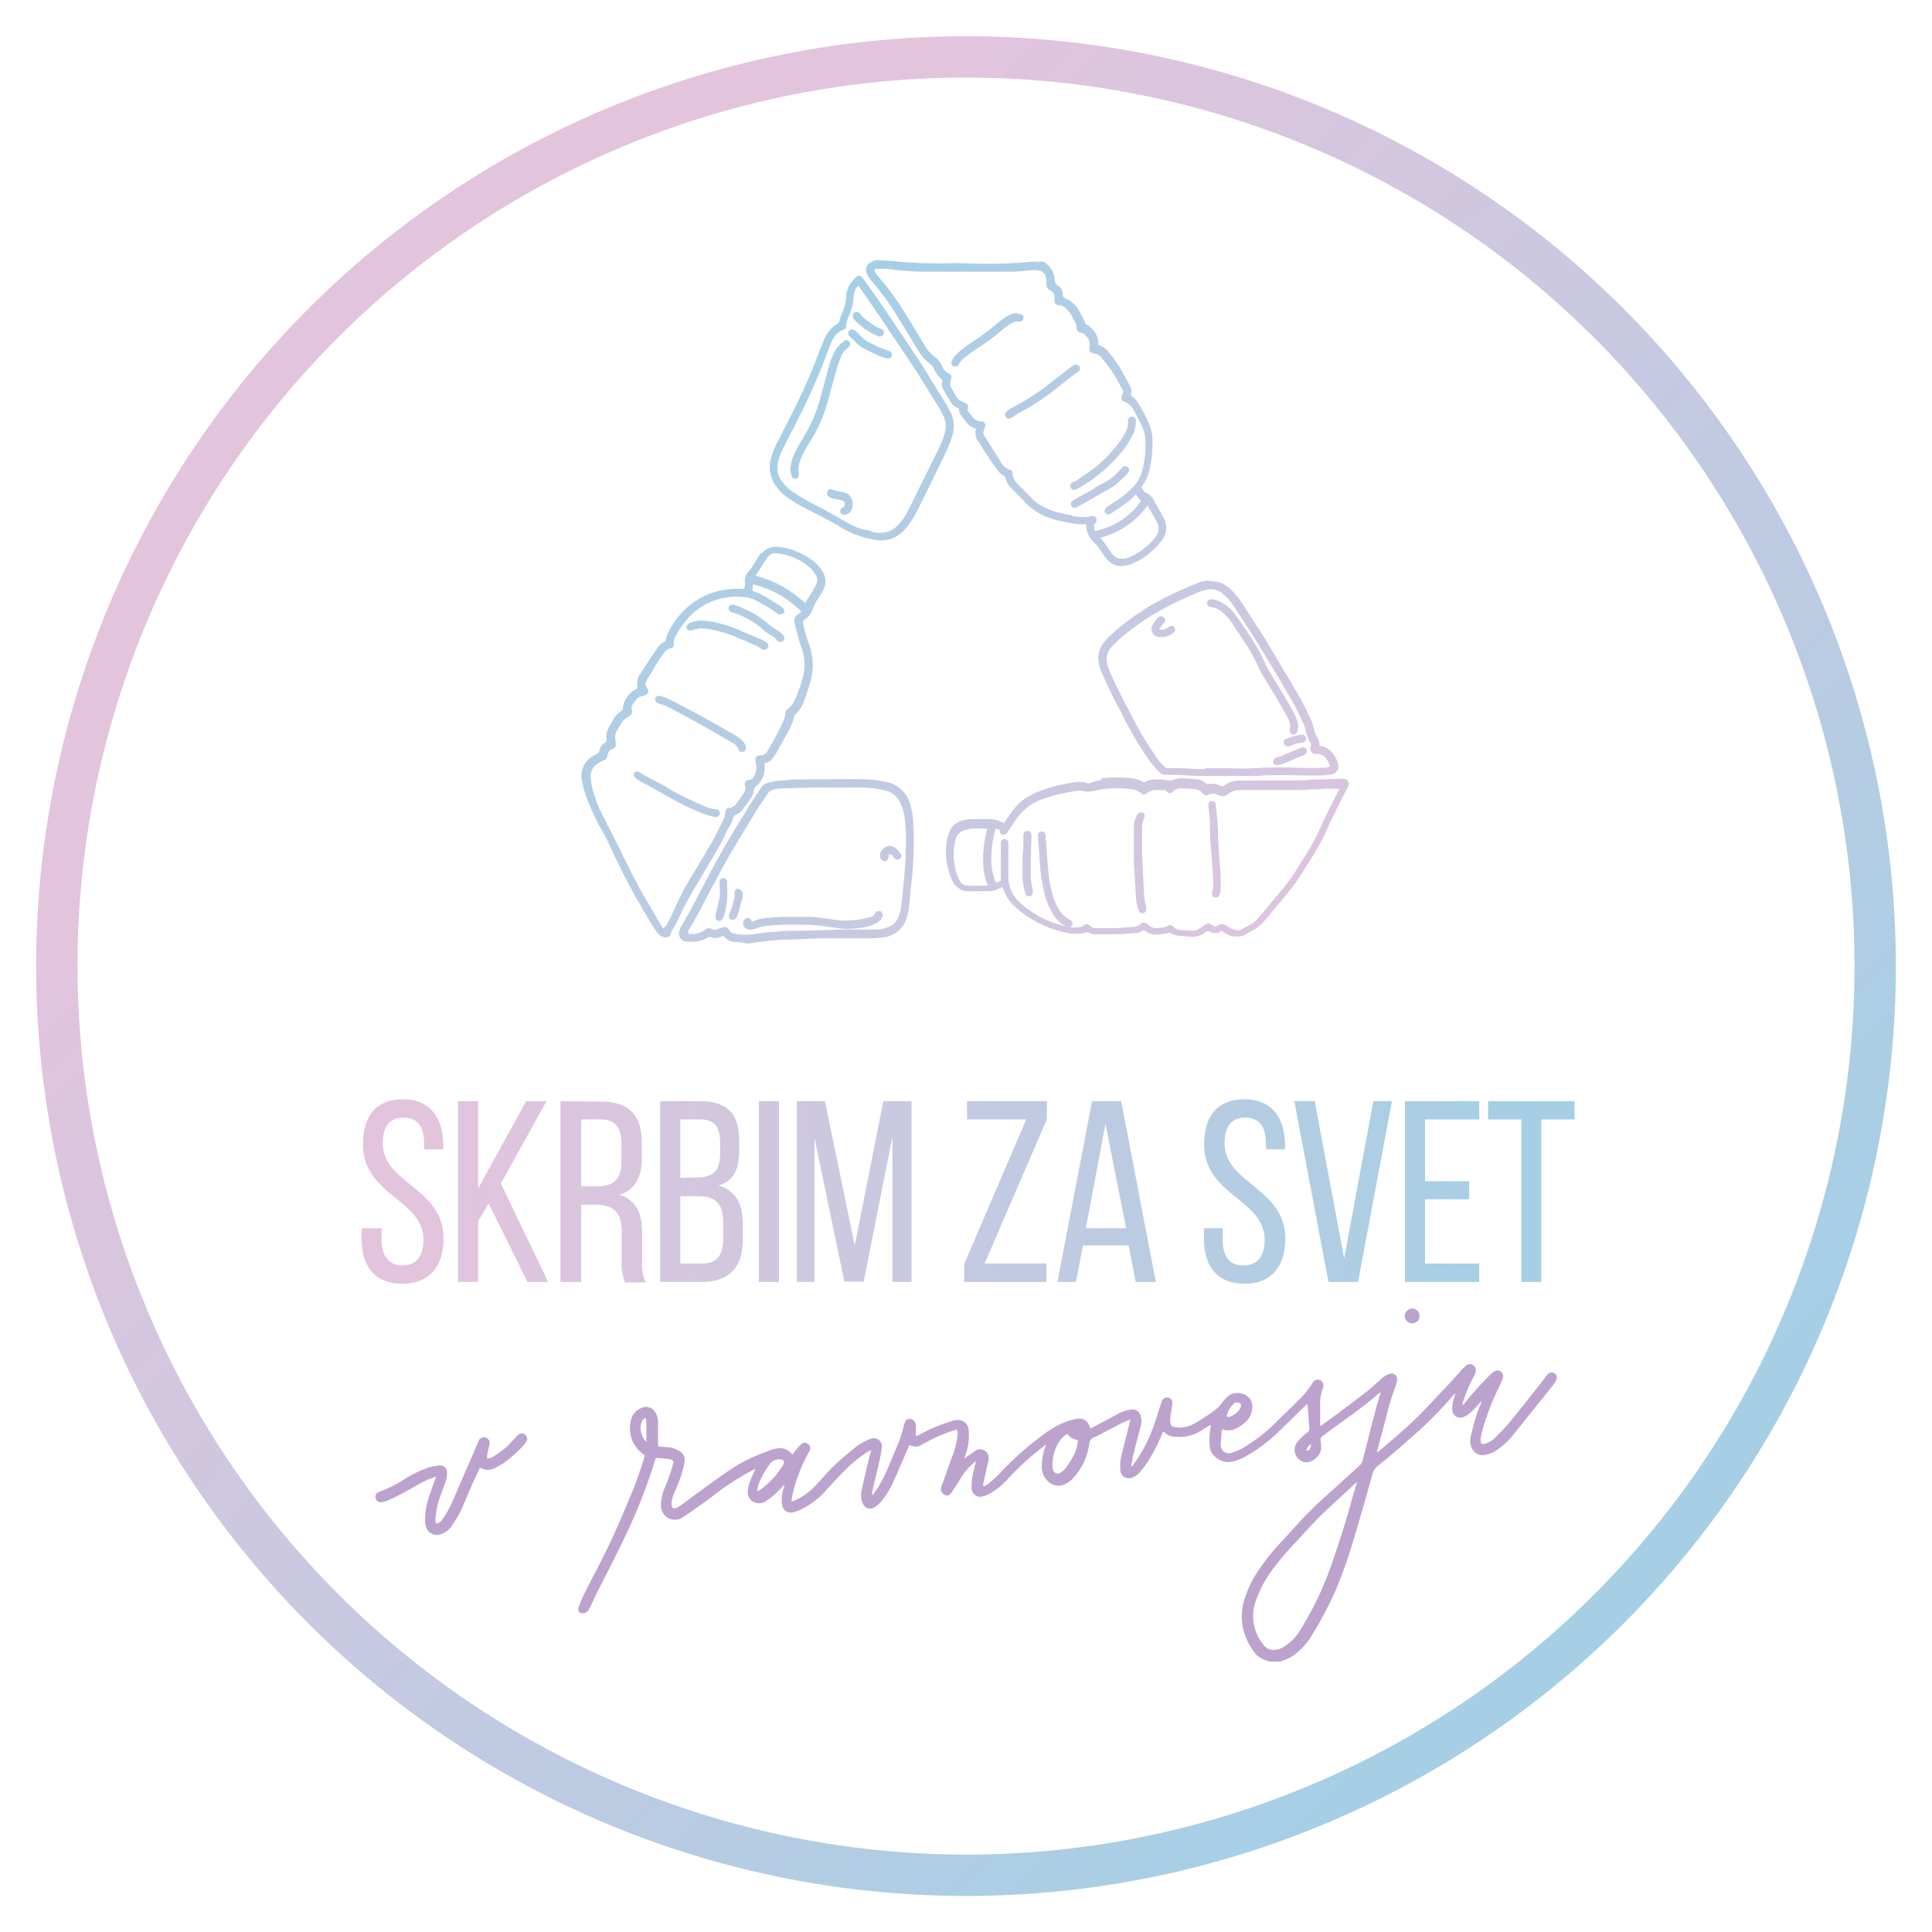 <svg xmlns="http://www.w3.org/2000/svg" xmlns:xlink="http://www.w3.org/1999/xlink" id="Layer_1" data-name="Layer 1" viewBox="0 0 187 187"><defs><linearGradient id="linear-gradient" x1="414" x2="415" y1="186.99" y2="186.99" gradientTransform="scale(-141.68 141.68) rotate(-45 -17.969 595.059)" gradientUnits="userSpaceOnUse"><stop offset="0" stop-color="#a6cfe5"/><stop offset="1" stop-color="#e2c4dd"/></linearGradient><linearGradient xlink:href="#linear-gradient" id="linear-gradient-2" y1="187.06" y2="187.06" gradientTransform="matrix(0 77.66 77.66 0 -14416.58 -32125.34)"/><linearGradient xlink:href="#linear-gradient" id="linear-gradient-3" y1="186.78" y2="186.78" gradientTransform="matrix(0 77.66 77.66 0 -14437.21 -32098.33)"/><linearGradient xlink:href="#linear-gradient" id="linear-gradient-4" y1="187.34" y2="187.34" gradientTransform="matrix(0 77.66 77.66 0 -14450.82 -32129.01)"/><linearGradient xlink:href="#linear-gradient" id="linear-gradient-5" y1="187.29" y2="187.29" gradientTransform="matrix(0 77.66 77.66 0 -14426.92 -32135.35)"/><linearGradient xlink:href="#linear-gradient" id="linear-gradient-6" y1="186.75" y2="186.75" gradientTransform="matrix(0 77.66 77.66 0 -14426.4 -32101.33)"/><linearGradient xlink:href="#linear-gradient" id="linear-gradient-7" y1="187.21" y2="187.21" gradientTransform="matrix(0 77.66 77.66 0 -14455.59 -32118.58)"/><linearGradient xlink:href="#linear-gradient" id="linear-gradient-8" y1="186.97" y2="186.97" gradientTransform="matrix(0 77.66 77.66 0 -14417.89 -32118.49)"/><linearGradient xlink:href="#linear-gradient" id="linear-gradient-9" y1="187.05" y2="187.05" gradientTransform="matrix(0 77.66 77.66 0 -14416.56 -32124.73)"/><linearGradient xlink:href="#linear-gradient" id="linear-gradient-10" y1="187.13" y2="187.13" gradientTransform="matrix(0 77.66 77.66 0 -14415.41 -32130.24)"/><linearGradient xlink:href="#linear-gradient" id="linear-gradient-11" y1="186.96" y2="186.96" gradientTransform="matrix(0 77.66 77.66 0 -14419.76 -32117.01)"/><linearGradient xlink:href="#linear-gradient" id="linear-gradient-12" y1="186.79" y2="186.79" gradientTransform="matrix(0 77.66 77.66 0 -14438.56 -32098.6)"/><linearGradient xlink:href="#linear-gradient" id="linear-gradient-13" y1="186.71" y2="186.71" gradientTransform="matrix(0 77.66 77.66 0 -14434.44 -32094.97)"/><linearGradient xlink:href="#linear-gradient" id="linear-gradient-14" y1="186.89" y2="186.89" gradientTransform="matrix(0 77.66 77.66 0 -14443.79 -32102.98)"/><linearGradient xlink:href="#linear-gradient" id="linear-gradient-15" y1="186.93" y2="186.93" gradientTransform="matrix(0 77.66 77.66 0 -14443.79 -32105.3)"/><linearGradient xlink:href="#linear-gradient" id="linear-gradient-16" y1="187.38" y2="187.38" gradientTransform="matrix(0 77.66 77.66 0 -14445.63 -32133.84)"/><linearGradient xlink:href="#linear-gradient" id="linear-gradient-17" y1="187.38" y2="187.38" gradientTransform="matrix(0 77.66 77.66 0 -14451.63 -32131.38)"/><linearGradient xlink:href="#linear-gradient" id="linear-gradient-18" y1="187.38" y2="187.38" gradientTransform="matrix(0 77.66 77.66 0 -14456.7 -32129.12)"/><linearGradient xlink:href="#linear-gradient" id="linear-gradient-19" y1="187.35" y2="187.35" gradientTransform="matrix(0 77.66 77.66 0 -14443.46 -32132.66)"/><linearGradient xlink:href="#linear-gradient" id="linear-gradient-20" y1="187.33" y2="187.33" gradientTransform="rotate(90 8855.57 -23282.468) scale(77.66)"/><linearGradient xlink:href="#linear-gradient" id="linear-gradient-21" y1="187.28" y2="187.28" gradientTransform="matrix(0 77.66 77.66 0 -14432.16 -32132.96)"/><linearGradient xlink:href="#linear-gradient" id="linear-gradient-22" y1="187.28" y2="187.28" gradientTransform="matrix(0 77.66 77.66 0 -14419.72 -32137.98)"/><linearGradient xlink:href="#linear-gradient" id="linear-gradient-23" y1="187.3" y2="187.3" gradientTransform="matrix(0 77.66 77.66 0 -14420.8 -32138.71)"/><linearGradient xlink:href="#linear-gradient" id="linear-gradient-24" y1="186.72" y2="186.72" gradientTransform="matrix(0 77.66 77.66 0 -14421.95 -32100.72)"/><linearGradient xlink:href="#linear-gradient" id="linear-gradient-25" y1="186.65" y2="186.65" gradientTransform="matrix(0 77.66 77.66 0 -14425.91 -32095.06)"/><linearGradient xlink:href="#linear-gradient" id="linear-gradient-26" y1="186.66" y2="186.66" gradientTransform="matrix(0 77.66 77.66 0 -14425.04 -32095.93)"/><linearGradient xlink:href="#linear-gradient" id="linear-gradient-27" y1="186.84" y2="186.84" gradientTransform="matrix(0 77.66 77.66 0 -14424.19 -32107.96)"/><linearGradient xlink:href="#linear-gradient" id="linear-gradient-28" y1="187.17" y2="187.17" gradientTransform="matrix(0 77.66 77.66 0 -14456.7 -32115.7)"/><linearGradient xlink:href="#linear-gradient" id="linear-gradient-29" y1="187.27" y2="187.27" gradientTransform="matrix(0 77.66 77.66 0 -14459.69 -32120.98)"/><linearGradient xlink:href="#linear-gradient" id="linear-gradient-30" y1="187.11" y2="187.11" gradientTransform="matrix(0 77.66 77.66 0 -14449.78 -32114.4)"/><linearGradient xlink:href="#linear-gradient" id="linear-gradient-31" y1="187.29" y2="187.29" gradientTransform="matrix(0 77.66 77.66 0 -14461.23 -32121.39)"/><linearGradient xlink:href="#linear-gradient" id="linear-gradient-32" y1="186.17" y2="186.17" gradientTransform="matrix(-101.33 0 0 101.33 42095.42 -18749.83)"/><clipPath id="clip-path"><path d="M95.39 85.72h-1.25a5.67 5.67 0 01-.58 0 .84.84 0 01-.64-.44 1.35 1.35 0 01-.16-.29 5.85 5.85 0 01-.34-3.41 2.85 2.85 0 01.14-.5 1.17 1.17 0 01.88-.74 2.87 2.87 0 01.56-.14h1.54c0 .26-.12.51-.16.77a11.16 11.16 0 00-.21 2.83 5.48 5.48 0 00.38 1.74l.06.18h-.24m10.52-9.12a1.88 1.88 0 01.61-.19 11.39 11.39 0 013.14 0 1.41 1.41 0 01.78.36.39.39 0 00.59 0 1.5 1.5 0 011-.3h.63a.42.42 0 01.32.16.35.35 0 00.56 0 .92.92 0 01.73-.31c.53 0 1 0 1.58.09a.7.7 0 01.49.3l.24.22a.38.38 0 00.4 0 .89.89 0 01.88 0 2.92 2.92 0 00.42.13.48.48 0 00.4-.08 2.8 2.8 0 00.34-.21 1.63 1.63 0 011-.3h5.16a16.35 16.35 0 001.85-.07c.4 0 .8 0 1.2-.06h1.42c0 .11-.08.19-.12.26l-1.23 2.47c-.14.29-.28.58-.4.88a21.71 21.71 0 01-1.62 3c-.27.44-.55.88-.83 1.32a15.25 15.25 0 01-1.35 1.84c-.73.9-1.48 1.79-2.23 2.68a3.09 3.09 0 01-1.07.83c-.22.11-.43.23-.64.35a.92.92 0 01-.71 0 2.57 2.57 0 01-.53-.25c-.1 0-.18-.12-.28-.18a.6.6 0 00-.76.06.35.35 0 01-.45 0l-.17-.12a.43.43 0 00-.55 0c-.2.13-.41.25-.6.4a1.06 1.06 0 01-.73.2l-1.06-.07a1 1 0 01-.74-.32l-.07-.06a.41.41 0 00-.52 0 .71.71 0 01-.39.14l-.52.06a1.08 1.08 0 01-.93-.34.52.52 0 00-.81 0 .81.81 0 01-.59.23c-.56 0-1.13.1-1.69.11s-1.34 0-2 0a.82.82 0 01-.55-.24.4.4 0 00-.62 0 .62.62 0 01-.27.13 2.92 2.92 0 01-1.14 0 9.53 9.53 0 01-4.59-2.22 3.39 3.39 0 01-1.27-2.66V81.5a.37.37 0 00-.38-.29.35.35 0 00-.35.34v3.7l-.46.2c-.08-.23-.18-.44-.25-.66a5.9 5.9 0 01-.2-2 11.65 11.65 0 01.3-2.2c0-.12.07-.24.12-.39l.39.14v.18a.37.37 0 00.62.17 1.64 1.64 0 00.2-.26c.26-.38.52-.75.77-1.14a5.12 5.12 0 012.7-2 18 18 0 013.07-.73 2.25 2.25 0 01.93.05 1.74 1.74 0 00.39 0 .92.92 0 00.45-.1m.68-1a2.81 2.81 0 00-1.06.3h-.24a2 2 0 00-1-.12 14.74 14.74 0 00-3.65.88 8.29 8.29 0 00-1.27.62 5.34 5.34 0 00-1.47 1.45l-.7 1c-.17-.06-.33-.1-.49-.17a2.44 2.44 0 00-1.1-.19h-1.46a4.26 4.26 0 00-.8.09 1.89 1.89 0 00-1.47 1.19 3.38 3.38 0 00-.11.34 6 6 0 000 3.1 5.24 5.24 0 00.46 1.33 1.68 1.68 0 001.31.93 6 6 0 00.61 0h1.32a2.46 2.46 0 001.33-.3l.24-.12c0 .1.07.17.09.24a4.12 4.12 0 001.22 1.77 10.5 10.5 0 004.76 2.4 3.69 3.69 0 002 0 .26.26 0 01.24 0 1.25 1.25 0 00.65.18h2.1c.54 0 1.08-.08 1.62-.11a1.48 1.48 0 001-.31l.27.18a1.36 1.36 0 00.7.26 5.09 5.09 0 001.4-.14.26.26 0 01.24 0 1.22 1.22 0 00.67.25q.75.08 1.5.12a2 2 0 00.42-.06 1.62 1.62 0 00.69-.35.47.47 0 01.59-.06.91.91 0 001-.09h.09l.2.14a2.14 2.14 0 001.63.36 1.5 1.5 0 00.42-.15l.71-.41a3.59 3.59 0 001.12-.89c.74-.89 1.49-1.77 2.22-2.66a18.48 18.48 0 001.45-2c.22-.37.43-.73.67-1.08a26.4 26.4 0 001.43-2.47c.25-.48.43-1 .67-1.48.55-1.11 1.11-2.22 1.68-3.32a.51.51 0 00-.41-.78 2 2 0 00-.35 0l-1.93.06h-.55a20.74 20.74 0 01-2.09.11h-5.13a2.31 2.31 0 00-1.44.43l-.1.07a.31.31 0 01-.37 0 1.67 1.67 0 00-1.12-.16.25.25 0 01-.27-.07 1.47 1.47 0 00-.91-.41l-1.32-.08a2.41 2.41 0 00-1.12.22h-.22a4.58 4.58 0 00-1.33-.11 1.78 1.78 0 00-.93.23.23.23 0 01-.28 0 2.39 2.39 0 00-1-.33 13.6 13.6 0 00-1.56-.09 13.38 13.38 0 00-1.54.09" class="cls-1"/></clipPath><clipPath id="clip-path-2"><path d="M75.83 59.39a.37.37 0 000-.48 2 2 0 00-.35-.28c-.43-.28-.87-.55-1.32-.82a5.94 5.94 0 00-1.25-.59h-.09c0-.22.05-.44.07-.67a10 10 0 014.67 2.64l-.15.14-.34.29a.51.51 0 00-.18.53 16.43 16.43 0 00.54 2.09 9.86 9.86 0 01.36 1.17 4.77 4.77 0 01-.06 2.06 14.93 14.93 0 01-.73 2.14 2.4 2.4 0 01-.74 1 .61.61 0 00-.25.51 1.36 1.36 0 01-.12.48 13.75 13.75 0 01-.89 1.83l-.73 1.29a.68.68 0 01-.65.39h-.14a.42.42 0 00-.36.52c0 .15.05.31.07.46a1.68 1.68 0 01-.29 1.17.43.43 0 01-.34.22h-.06c-.39.08-.5.3-.35.67v.25a2.35 2.35 0 01-.23.48c-.2.31-.43.6-.64.9a.85.85 0 01-.63.41h-.16a.39.39 0 00-.28.37 2.28 2.28 0 01-.3 1l-.58 1.16c-.11.22-.22.44-.34.65-.5.86-1 1.72-1.52 2.57s-.93 1.53-1.36 2.32-.81 1.74-1.22 2.55c-.12.22-.22.45-.35.67a1 1 0 01-.35.37c-.1-.14-.19-.26-.27-.39-.46-.79-.91-1.6-1.38-2.38-.85-1.4-1.54-2.87-2.28-4.32-.18-.34-.31-.7-.49-1-.37-.76-.77-1.52-1.14-2.26a14 14 0 01-1.07-2.41 8.23 8.23 0 01-.39-1.77 1.43 1.43 0 01.68-1.41 5.18 5.18 0 01.62-.33.5.5 0 00.32-.42 1.51 1.51 0 01.13-.41l.19-.19.22-.09a.36.36 0 00.27-.41q0-.33-.06-.66a1 1 0 01.12-.57c.17-.29.33-.58.51-.87a1.47 1.47 0 01.5-.49l.24-.16a.48.48 0 00.24-.6.62.62 0 01.1-.53 4.54 4.54 0 01.36-.5.85.85 0 01.52-.29 1.21 1.21 0 00.41-.16.38.38 0 00.1-.61.66.66 0 01-.07-.71 3.12 3.12 0 01.3-.53c.06-.11.16-.21.22-.33a13.06 13.06 0 011.22-1.9.9.9 0 01.55-.38c.29-.07.38-.18.36-.48a1.39 1.39 0 01.17-.72 7.33 7.33 0 011-1.49 6.19 6.19 0 012.87-2 6.62 6.62 0 013-.26 3.22 3.22 0 011.12.41 15.07 15.07 0 011.88 1.16l.12.07h.17a.34.34 0 00.28-.13m-2.7-3.61l.11-.16.6-.93c.14-.23.28-.47.44-.69a.9.9 0 01.86-.39 5.7 5.7 0 013.38 1.51 2.81 2.81 0 01.45.62.84.84 0 01.07.77 3.56 3.56 0 01-.28.59l-.83 1.33a11.18 11.18 0 00-4.8-2.65m.52-2.21a6 6 0 00-.42.65 5.57 5.57 0 01-.8 1.18 1.24 1.24 0 00-.32.67 2.78 2.78 0 000 .5.92.92 0 01-.11.49h-.24a7.44 7.44 0 00-3.39.59 7.63 7.63 0 00-3.71 3.66 2.9 2.9 0 00-.21.65.28.28 0 01-.18.24 1.38 1.38 0 00-.61.54c-.25.37-.53.74-.77 1.12s-.64 1-1 1.55a1.54 1.54 0 00-.19 1.13v.16a2.4 2.4 0 00-1.44 2.09l-.16.11a2.2 2.2 0 00-.67.69c-.18.3-.35.6-.52.9a1.58 1.58 0 00-.21 1v.19a.22.22 0 01-.14.26 1 1 0 00-.49.63l-.07.2a.35.35 0 01-.2.24 4.27 4.27 0 00-.51.3 2.17 2.17 0 00-1 2.11 9.48 9.48 0 00.71 2.4 19 19 0 001.19 2.49c.28.52.57 1 .82 1.59.69 1.51 1.44 3 2.22 4.45.28.52.59 1 .89 1.55.39.68.78 1.36 1.19 2a3.68 3.68 0 00.45.59.86.86 0 00.81.28.39.39 0 00.36-.38l.08-.21c.16-.27.34-.53.48-.81.43-.93.87-1.87 1.39-2.76s.87-1.47 1.31-2.21 1-1.68 1.49-2.53c.17-.3.31-.62.46-.93s.2-.43.31-.63a4 4 0 00.55-1.19l.14-.17a1.56 1.56 0 00.81-.62l.68-.94a2 2 0 00.37-1l.12-.19a2.43 2.43 0 00.44-.41 2.38 2.38 0 00.44-1.67v-.21h.09a1.12 1.12 0 00.74-.51l.34-.51c.24-.42.47-.85.71-1.28l.56-1c.1-.19.16-.39.25-.59a1.55 1.55 0 00.15-.56l.1-.2a3.22 3.22 0 00.91-1.41c.19-.55.39-1.11.55-1.68a5.75 5.75 0 00-.13-3.86 11.6 11.6 0 01-.54-1.94c0-.13 0-.22.09-.29l.17-.13a1.6 1.6 0 00.62-.81 5.65 5.65 0 01.73-1.37 4.57 4.57 0 00.4-.72 1.74 1.74 0 00-.12-1.67 3.53 3.53 0 00-1-1.09 6.86 6.86 0 00-3.29-1.31h-.24a1.71 1.71 0 00-1.42.72" class="cls-1"/></clipPath><clipPath id="clip-path-3"><path d="M107.76 53.74a3.5 3.5 0 01-.37-.49 6.42 6.42 0 00-.83-1.11l-.06-.1a8.06 8.06 0 004.57-3.1l.06.07.73 1.32a1.38 1.38 0 01-.18 1.85 6.29 6.29 0 01-2.32 1.73 2.43 2.43 0 01-.54.17h-.26a1 1 0 01-.8-.37m-4-3.82l-1.08-.22a6.46 6.46 0 01-1.82-.69 3.94 3.94 0 01-1-.75l-1.41-1.45a1.3 1.3 0 01-.44-1 .36.36 0 00-.19-.3h-.08a1.55 1.55 0 01-.87-.76l-1-1.6-.54-.85a.59.59 0 01-.07-.68 1.19 1.19 0 00.1-.32.37.37 0 00-.39-.48 1.08 1.08 0 01-.83-.42c-.15-.19-.29-.39-.45-.58a.25.25 0 010-.28.4.4 0 00-.29-.51c-.09 0-.18-.09-.27-.12a1.1 1.1 0 01-.59-.55c-.16-.29-.33-.57-.5-.86A.47.47 0 0192 37c0-.14.06-.28.08-.42a.34.34 0 00-.22-.42 1.11 1.11 0 01-.6-.57l-.1-.21a2.13 2.13 0 00-.71-.86 3.44 3.44 0 01-.94-1.07c-.7-1.17-1.41-2.33-2.12-3.48A24.47 24.47 0 0085 26.75a3.72 3.72 0 01-.33-.45c-.1-.17-.06-.25.14-.28a4.42 4.42 0 01.63 0c.54 0 1.08.08 1.62.15a29 29 0 003.08.13h7.71c.68 0 1.36-.1 2-.16a2.36 2.36 0 011 .14l.16.12a1.17 1.17 0 01.28.78v.42a.66.66 0 00.39.53.62.62 0 01.39.61v.38a.37.37 0 00.42.41.94.94 0 01.34.08 2.16 2.16 0 01.87.9c.13.26.26.51.4.75a.66.66 0 01.08.36.48.48 0 00.42.57 1 1 0 01.48.27 1.2 1.2 0 01.37 1.15c-.05.36.09.57.43.6a1.12 1.12 0 01.78.47 12.73 12.73 0 011.6 2.32c.12.24.26.48.4.72a.35.35 0 010 .38.81.81 0 00-.1.31.34.34 0 00.21.44 1.73 1.73 0 011 .91c.24.44.47.89.7 1.33a3.71 3.71 0 01.39 1.5 9.85 9.85 0 01-.31 3 3.64 3.64 0 01-1 1.67 8.91 8.91 0 01-1.86 1.44 5.52 5.52 0 00-.53.36l-.17.18a.35.35 0 000 .42.36.36 0 00.4.11l.13-.06 1-.67a7.42 7.42 0 001.15-.93l.26-.24c.16.21.32.4.49.61a4.91 4.91 0 01-.34.5 7.17 7.17 0 01-3.21 2.18l-.84.25H106a2 2 0 01-.1-.7l.14-.11a.36.36 0 00.09-.41.39.39 0 00-.37-.24h-.1a3.47 3.47 0 01-.85.1 5.05 5.05 0 01-1-.11M84.44 25.33a.83.83 0 00-.54 1.15 1.74 1.74 0 00.14.27 6.13 6.13 0 00.38.51 23.56 23.56 0 012.26 3.07c.74 1.19 1.47 2.4 2.2 3.6a3.89 3.89 0 001 1.18 1.65 1.65 0 01.58.7 2.25 2.25 0 00.62.84.28.28 0 01.11.31.89.89 0 00.08.68c.26.46.52.9.79 1.34a1.13 1.13 0 00.55.46l.21.12a.86.86 0 00.25.7l.44.58a1.85 1.85 0 00.84.62l.12.06a1.35 1.35 0 00.24 1.24c.39.61.77 1.21 1.17 1.81l.71 1a1.56 1.56 0 00.57.48.24.24 0 01.15.19 2.07 2.07 0 00.57 1c.5.51 1 1 1.5 1.54a6.25 6.25 0 00.85.69 6.68 6.68 0 002.15.9c.32.08.66.14 1 .21a6.89 6.89 0 001.63.17h.13a2.23 2.23 0 00.83 1.82 4.64 4.64 0 01.71.94 7 7 0 00.52.7 1.74 1.74 0 001.48.58 3.56 3.56 0 00.65-.13 6.49 6.49 0 002.3-1.44 6.29 6.29 0 00.78-.85 2 2 0 00.19-2.3c-.32-.6-.65-1.18-1-1.77a1.33 1.33 0 00-.68-.6l-.21-.17a2.5 2.5 0 01-.24-.36 4.7 4.7 0 00.84-1.9 11.48 11.48 0 00.24-2.68 4.26 4.26 0 00-.3-1.49 14.47 14.47 0 00-1.07-2.07 2.52 2.52 0 00-.73-.76v-.06a1 1 0 00-.09-.88c-.27-.5-.54-1-.82-1.51a12 12 0 00-1.13-1.62 2.12 2.12 0 00-1.09-.81 2.13 2.13 0 00-1.22-2c-.1-.21-.19-.42-.28-.62s-.18-.32-.26-.48a2.86 2.86 0 00-1.56-1.47l-.13-.17v-.26a1 1 0 00-.45-.74.66.66 0 01-.34-.65 2.11 2.11 0 00-.89-1.55.51.51 0 00-.5-.12 1.1 1.1 0 01-.44 0 1.77 1.77 0 00-.4 0 43.23 43.23 0 01-5.09.19c-.85 0-1.71-.06-2.56-.05a45.16 45.16 0 01-5.93-.21c-.32 0-.65-.06-1-.08h-.18a2 2 0 00-.68.1" class="cls-1"/></clipPath><clipPath id="clip-path-4"><path d="M116.63 74.45c-.8 0-1.59-.07-2.38-.1h-1.2a.45.45 0 01-.34-.14 5.24 5.24 0 01-.84-1 32.46 32.46 0 01-2.21-3.67c-.72-1.42-1.49-2.82-2.13-4.28a4.85 4.85 0 01-.38-1.11 1.61 1.61 0 01.36-1.43 6.38 6.38 0 01.72-.75 23.75 23.75 0 015.82-3.78c.59-.28 1.18-.55 1.79-.8a5.76 5.76 0 011-.32 1.73 1.73 0 011.52.4 5.08 5.08 0 011 1.11c.48.72.94 1.45 1.42 2.17.19.29.38.58.56.87l1.36 2.24c.78 1.31 1.58 2.62 2.34 3.95.42.74.78 1.51 1.14 2.27a3 3 0 01.23.77 2.85 2.85 0 00.35.89l.11.21a.33.33 0 010 .29.52.52 0 00.45.74h.31a1.06 1.06 0 01.77.49 2.07 2.07 0 01.33.72 1.05 1.05 0 01-.54.11c-.93.05-1.87.05-2.8 0a38.71 38.71 0 00-4 .06c-.85.06-1.71 0-2.56 0h-2.24m.43-18.18a3.59 3.59 0 00-1.12.26 33.91 33.91 0 00-3.68 1.69 23.41 23.41 0 00-4.7 3.33 6 6 0 00-.69.74 2.36 2.36 0 00-.48 1.93 4 4 0 00.35 1.12c.3.66.61 1.33.93 2s.6 1.11.87 1.68a36.76 36.76 0 002.77 4.73 9.65 9.65 0 001 1.13.66.66 0 00.46.21h.89c.8 0 1.59.09 2.38.11h5.48a35 35 0 013.55-.07c1.08 0 2.16.06 3.23 0a3.51 3.51 0 00.65-.09.79.79 0 00.59-1.06 2.75 2.75 0 00-.42-.86 1.74 1.74 0 00-1.15-.79l-.21-.06a1.51 1.51 0 00-.3-.94 2 2 0 01-.23-.64 5.2 5.2 0 00-.26-.85 27.17 27.17 0 00-1.41-2.75c-.51-.85-1-1.71-1.53-2.57s-1-1.71-1.51-2.55c-.36-.59-.74-1.15-1.12-1.72s-.85-1.32-1.29-2a7.08 7.08 0 00-.94-1.11 2.63 2.63 0 00-1.89-.8h-.18" class="cls-1"/></clipPath><clipPath id="clip-path-5"><path d="M66.78 90.35h-.17v-.19a1.87 1.87 0 01.15-.32c.79-1.25 1.43-2.6 2.13-3.91s1.29-2.43 2-3.62 1.52-2.55 2.3-3.81c.38-.62.79-1.21 1.2-1.81a.67.67 0 01.25-.19 2.83 2.83 0 011-.2c1 0 2.09-.06 3.13-.07h4.53a9.88 9.88 0 012.17.23l.32.08a2.09 2.09 0 011.38 1.23 5.35 5.35 0 01.42 1.58 18 18 0 01.07 3.2c0 .85-.09 1.7-.16 2.54s-.18 1.83-.29 2.74a3.88 3.88 0 01-.23.89 1.78 1.78 0 01-1.15 1.07 3.67 3.67 0 01-1.23.18h-3l-3.81.11c-.94 0-1.89 0-2.83.12-.75 0-1.5.16-2.24.25a5.84 5.84 0 01-1.67-.08.56.56 0 01-.37-.23l-.14-.19a.49.49 0 00-.64-.18l-.56.2a.31.31 0 01-.31 0l-.22-.09a.49.49 0 00-.54.1 2.08 2.08 0 01-1.35.43h-.25m9.48-14.88a5.83 5.83 0 00-2 .3.68.68 0 00-.37.27c-.38.56-.77 1.11-1.13 1.68-.85 1.38-1.7 2.76-2.51 4.16-.62 1.06-1.19 2.15-1.78 3.24-.78 1.45-1.48 2.95-2.35 4.35a1.86 1.86 0 00-.25.6.76.76 0 00.6 1h.19a3 3 0 002-.41.29.29 0 01.3 0 1 1 0 00.8 0l.4-.13a1.42 1.42 0 001.07.59h.21a3.8 3.8 0 01.58.06 1.78 1.78 0 001.07 0c1-.12 1.91-.26 2.88-.29 1.22 0 2.44-.1 3.65-.13h4.67a8.36 8.36 0 001.41-.1 2.62 2.62 0 002.1-1.69 3.92 3.92 0 00.26-1c.09-.58.12-1.17.18-1.76.11-1 .24-2.09.27-3.14a28.28 28.28 0 000-3.32 6.93 6.93 0 00-.4-2.26 3 3 0 00-2.21-1.87 11.19 11.19 0 00-2.38-.26h-3c-1.39 0-2.79 0-4.18.06" class="cls-1"/></clipPath><clipPath id="clip-path-6"><path d="M85.25 51.58a2.51 2.51 0 01-1.14-.23l-.23-.05a5 5 0 01-1.76-.65c-.78-.44-1.55-.89-2.34-1.32-.62-.34-1.26-.64-1.88-1a13.76 13.76 0 01-1.31-.83 4.83 4.83 0 01-.77-.73 2.27 2.27 0 01-.48-2.16 6.34 6.34 0 01.41-1.1c.46-.94.94-1.87 1.42-2.79a61.11 61.11 0 002.9-6.58c.14-.39.3-.77.46-1.15a2.17 2.17 0 01.74-.9 1.06 1.06 0 01.34-.16.42.42 0 00.3-.33v-.21a3.22 3.22 0 01.2-.69 4.81 4.81 0 00.51-1.92 2.6 2.6 0 01.15-.67.81.81 0 01.31-.45l.16.2c.69 1 1.39 2 2.06 3 1 1.54 2.1 3.08 3.11 4.64.88 1.36 1.72 2.75 2.57 4.12.12.19.22.4.32.6a2.33 2.33 0 01.14 1.7 9.44 9.44 0 01-.67 1.69c-1 2-1.94 3.94-2.92 5.91a5.35 5.35 0 01-1 1.37 2.2 2.2 0 01-1.59.68h-.07m-2.36-24.72l-.24.26a4.17 4.17 0 00-.36.47 2.43 2.43 0 00-.33 1.14 4.11 4.11 0 01-.44 1.69 2.47 2.47 0 00-.21.65.48.48 0 01-.21.29 3 3 0 00-1.22 1.4q-.22.51-.42 1A52.65 52.65 0 0177.17 39c-.61 1.25-1.26 2.49-1.89 3.74a7.27 7.27 0 00-.66 1.61 3.14 3.14 0 00.38 2.54 4.52 4.52 0 001.16 1.23 12.8 12.8 0 002 1.18c1 .53 2 1 3 1.6a8.74 8.74 0 002.41 1.1 7.14 7.14 0 001.49.3 3 3 0 002.36-.88 7 7 0 00.69-.84 15.14 15.14 0 001.09-2c.74-1.52 1.5-3 2.24-4.56a11.06 11.06 0 00.76-1.93 3 3 0 00-.15-2.09c-.16-.33-.34-.65-.53-1-.29-.48-.6-.94-.89-1.41-.57-.91-1.11-1.83-1.69-2.72-1-1.51-2-3-3-4.49-.76-1.11-1.54-2.21-2.32-3.32l-.21-.25a.39.39 0 00-.27-.12.39.39 0 00-.3.16" class="cls-1"/></clipPath><clipPath id="clip-path-7"><path d="M100.47 80.84V81c.07.84.13 1.68.18 2.51a17 17 0 00.44 2.93 6.51 6.51 0 00.75 1.92 3.56 3.56 0 001 1.12 2.26 2.26 0 00.43.24.37.37 0 00.34-.66l-.1-.06a2.36 2.36 0 01-.72-.57 3.87 3.87 0 01-.7-1.21 10.82 10.82 0 01-.61-2.69c-.08-.82-.12-1.65-.19-2.48l-.09-1.18a.48.48 0 00-.22-.39h-.17a.38.38 0 00-.37.44" class="cls-1"/></clipPath><clipPath id="clip-path-8"><path d="M110.07 78.82L110 79a2.31 2.31 0 00-.25 1.07v3.41c.06 1.13.13 2.26.2 3.38a4.21 4.21 0 00.29 1.31.36.36 0 00.47.2.38.38 0 00.23-.44v-.18a3.48 3.48 0 01-.19-1c-.07-1.31-.15-2.63-.2-4v-2.64a1.94 1.94 0 01.19-.91l.06-.2a.34.34 0 00-.21-.36h-.16a.36.36 0 00-.27.12" class="cls-1"/></clipPath><clipPath id="clip-path-9"><path d="M117.3 77.5a.36.36 0 00-.34.31v.25c.05.44.12.88.15 1.31 0 .91 0 1.81.1 2.71s.14 2 .21 3a3.41 3.41 0 01-.1 1.31.37.37 0 00.7.24 1.63 1.63 0 00.13-.48V85c0-.34 0-.67-.06-1-.06-.9-.14-1.8-.18-2.7a24.46 24.46 0 00-.22-3.2v-.3a.38.38 0 00-.35-.25" class="cls-1"/></clipPath><clipPath id="clip-path-10"><path d="M99.39 80.43a.36.36 0 00-.34.32v.54c0 .59 0 1.17-.08 1.75v1.5a6.84 6.84 0 00.23 1.8l.09.24a.37.37 0 00.41.16.36.36 0 00.27-.35v-.25a5.46 5.46 0 01-.2-1.45c0-1.14 0-2.29.06-3.44v-.53a.36.36 0 00-.36-.29" class="cls-1"/></clipPath><clipPath id="clip-path-11"><path d="M63.43 67.64a.4.4 0 00.23.43l.18.05a4.31 4.31 0 011 .4c.8.43 1.61.84 2.41 1.29s1.78 1 2.67 1.54c.33.19.67.37 1 .57a1 1 0 01.55.61.37.37 0 00.46.24.39.39 0 00.26-.45 1.08 1.08 0 00-.33-.63 4.35 4.35 0 00-.6-.46c-1-.58-2-1.15-3-1.71s-1.9-1-2.86-1.53a11.55 11.55 0 00-1.13-.52 4.46 4.46 0 00-.45-.12.4.4 0 00-.43.29" class="cls-1"/></clipPath><clipPath id="clip-path-12"><path d="M61.42 74.74a.35.35 0 000 .45l.19.2a3 3 0 00.48.3c.93.46 1.83 1 2.72 1.51a24.58 24.58 0 003.4 1.61 6.15 6.15 0 00.92.26h.27a.39.39 0 00.28-.39.39.39 0 00-.36-.35 3.19 3.19 0 01-1.21-.33c-.34-.15-.68-.28-1-.45a17.68 17.68 0 01-2-1c-1-.69-2.21-1.13-3.24-1.83l-.18-.06a.36.36 0 00-.27.12" class="cls-1"/></clipPath><clipPath id="clip-path-13"><path d="M66.76 60.32c-.27.12-.38.32-.29.53A.39.39 0 0067 61a2.49 2.49 0 011.21-.16 8.24 8.24 0 011.54.31 8.11 8.11 0 011.06.33c.7.28 1.4.59 2.1.89a2.58 2.58 0 01.76.42.44.44 0 00.63-.06c.15-.2.08-.44-.18-.59s-.64-.34-1-.49-.76-.31-1.14-.47a11.67 11.67 0 00-2.36-.85 8.8 8.8 0 00-1.64-.26H68a2.8 2.8 0 00-1.24.23" class="cls-1"/></clipPath><clipPath id="clip-path-14"><path d="M70.56 59a.42.42 0 00.32.28 4 4 0 011 .38 7 7 0 011.75 1.08 5.41 5.41 0 001.16.85.86.86 0 01.37.34.45.45 0 00.64.12.39.39 0 000-.58l-.16-.18-.64-.43a6.76 6.76 0 01-.61-.44 8.42 8.42 0 00-1.63-1.15 12.17 12.17 0 00-1.76-.75h-.1a.38.38 0 00-.36.52" class="cls-1"/></clipPath><clipPath id="clip-path-15"><path d="M109.5 40.33a.35.35 0 00-.31.41 2.34 2.34 0 01-.32 1.24 8.49 8.49 0 01-1 1.42 12.66 12.66 0 01-2.56 2.34l-1.08.75c-.14.09-.3.14-.44.22a.37.37 0 00.25.69.91.91 0 00.31-.12c.25-.14.5-.29.74-.45a14.74 14.74 0 003.49-3.1 8.1 8.1 0 001-1.52 3 3 0 00.36-1.28 2.7 2.7 0 000-.28.36.36 0 00-.36-.32h-.06" class="cls-1"/></clipPath><clipPath id="clip-path-16"><path d="M104 35.31a1.35 1.35 0 00-.26.15c-.64.49-1.28 1-1.9 1.47a20.78 20.78 0 01-3.44 2.29c-.25.13-.49.27-.72.41a1.87 1.87 0 00-.34.29.38.38 0 000 .42.36.36 0 00.39.17l.23-.11c.22-.14.43-.29.65-.42s.68-.36 1-.55a22.53 22.53 0 002.85-2c.61-.49 1.24-1 1.87-1.43a.42.42 0 00.21-.34.36.36 0 00-.37-.37h-.15" class="cls-1"/></clipPath><clipPath id="clip-path-17"><path d="M98.47 30.31a1.88 1.88 0 00-1 .3c-.3.19-.59.41-.88.63s-.8.68-1.23 1-1 .7-1.54 1.05a8.81 8.81 0 00-1.34 1.1 2.32 2.32 0 00-.35.53.36.36 0 00.16.52.37.37 0 00.51-.19 1.66 1.66 0 01.48-.57c.45-.35.91-.71 1.37-1a18.16 18.16 0 001.62-1.14l.87-.72c.22-.17.45-.34.69-.49a1.11 1.11 0 01.71-.2h.17a.37.37 0 00.36-.34.36.36 0 00-.29-.39 1 1 0 00-.3 0" class="cls-1"/></clipPath><clipPath id="clip-path-18"><path d="M108.63 45.23l-.06.07a5.72 5.72 0 01-1.85 1.5 5.76 5.76 0 00-.6.33 10.26 10.26 0 01-1.57.9 5.73 5.73 0 00-.75.45.33.33 0 00-.13.41.4.4 0 00.43.26c.08 0 .22-.1.35-.18l.68-.38 1.2-.69c.26-.14.51-.31.78-.44a5.53 5.53 0 001-.65c.27-.24.54-.48.8-.74a1.8 1.8 0 00.33-.4.36.36 0 00-.11-.48l-.22-.07a.45.45 0 00-.28.11" class="cls-1"/></clipPath><clipPath id="clip-path-19"><path d="M117.24 58a.38.38 0 00-.41.34.36.36 0 00.36.41 2 2 0 011.1.49 4.65 4.65 0 01.91 1l1.17 1.76a17.33 17.33 0 011.42 2.52 6 6 0 00.4.8c.43.73.89 1.44 1.32 2.17s.77 1.32 1.13 2a1.53 1.53 0 01.2 1.15.34.34 0 00.25.44.35.35 0 00.46-.25 4.05 4.05 0 00.12-.5 3.07 3.07 0 00-.34-1.15c-.37-.7-.77-1.39-1.17-2.07s-.93-1.48-1.36-2.24c-.3-.53-.53-1.1-.81-1.65a26.41 26.41 0 00-1.68-2.66c-.3-.44-.6-.87-.92-1.28a3.77 3.77 0 00-1.4-1.1 1.82 1.82 0 00-.73-.17" class="cls-1"/></clipPath><clipPath id="clip-path-20"><path d="M112.14 59.73a3.49 3.49 0 00-.56.72.77.77 0 00.58 1.19 1.66 1.66 0 001.37-.36l.17-.21a.36.36 0 00-.09-.43.38.38 0 00-.42 0l-.17.12a.84.84 0 01-.82.14l.14-.21.31-.39a.37.37 0 000-.54.38.38 0 00-.53 0" class="cls-1"/></clipPath><clipPath id="clip-path-21"><path d="M126 72.36l-.52.2-1.55.65-.42.13a.37.37 0 10.2.72 4.34 4.34 0 00.48-.14l1.54-.64.53-.21a.41.41 0 00.25-.37.37.37 0 00-.38-.36H126" class="cls-1"/></clipPath><clipPath id="clip-path-22"><path d="M125.9 71.12a6 6 0 00-1.39.39.35.35 0 00-.25.43.41.41 0 00.45.3c.08 0 .21 0 .33-.1a3 3 0 01.93-.25.8.8 0 00.32-.13.36.36 0 00.11-.4.33.33 0 00-.33-.25h-.17" class="cls-1"/></clipPath><clipPath id="clip-path-23"><path d="M84.69 88.41a.58.58 0 01-.41.34 7.58 7.58 0 01-1.94.33 6.39 6.39 0 01-1.69-.08c-.7-.09-1.4-.21-2.1-.25h-2.64c-.57 0-1.14.06-1.71.1a3 3 0 00-1.14.27l-.29.1a1.56 1.56 0 00-.1-.22.35.35 0 00-.45-.13.57.57 0 00-.14.91.83.83 0 00.75.19 4.31 4.31 0 00.61-.19 2.35 2.35 0 01.52-.14c.6-.06 1.2-.12 1.8-.13h2a15.86 15.86 0 012.58.22c.49.07 1 .14 1.47.17a9.26 9.26 0 002-.18 3.08 3.08 0 001.19-.5.87.87 0 00.41-.49.41.41 0 00-.2-.54h-.15a.42.42 0 00-.41.25" class="cls-1"/></clipPath><clipPath id="clip-path-24"><path d="M69.66 85.21a1.29 1.29 0 000 .39 8.8 8.8 0 010 1.15c-.09.61-.26 1.2-.4 1.79v.23a.36.36 0 00.62.27.92.92 0 00.18-.32 4.94 4.94 0 00.13-.52 6.76 6.76 0 00.19-2.2v-.64a.37.37 0 00-.3-.37H70a.35.35 0 00-.34.26" class="cls-1"/></clipPath><clipPath id="clip-path-25"><path d="M71.44 86c-.25 0-.37.2-.34.51a.76.76 0 010 .3 8.34 8.34 0 01-.51 1.68.36.36 0 00.15.51.38.38 0 00.51-.16 2.52 2.52 0 00.22-.47c.14-.52.27-1 .41-1.57a2.4 2.4 0 000-.28.47.47 0 00-.44-.48" class="cls-1"/></clipPath><clipPath id="clip-path-26"><path d="M85.67 82a1 1 0 00-.5.88.53.53 0 00.35.46A.37.37 0 0086 83v-.12l.07-.17h.19l.15.15.16.2a.38.38 0 00.53.06.36.36 0 00.07-.51 3.5 3.5 0 00-.49-.53 1 1 0 00-.64-.21 1.18 1.18 0 00-.35.13" class="cls-1"/></clipPath><clipPath id="clip-path-27"><path d="M81.74 33l-.2.13a2.89 2.89 0 00-.76.91 7.05 7.05 0 00-.54 1.38l-.75 2.78a14.57 14.57 0 01-1.76 4.19A13.82 13.82 0 0077 43.7a4.28 4.28 0 00-.5 1.71c0 .23.07.45.12.67a.34.34 0 00.32.25.34.34 0 00.34-.17.57.57 0 00.05-.31 2.4 2.4 0 01.2-1.47 10.11 10.11 0 01.87-1.62 14.34 14.34 0 001.75-4c.26-.93.49-1.86.75-2.78.14-.47.3-.94.48-1.4a2 2 0 01.7-.93l.13-.13a.35.35 0 000-.46.37.37 0 00-.29-.14h-.15" class="cls-1"/></clipPath><clipPath id="clip-path-28"><path d="M82.16 32.05a.38.38 0 00.07.49l.64.63a3.12 3.12 0 00.77.58c.49.24 1 .49 1.48.71a3.08 3.08 0 00.73.22.37.37 0 00.24-.7l-.27-.09c-.23-.08-.46-.15-.68-.25l-.91-.44a2.88 2.88 0 01-.9-.65c-.13-.14-.26-.28-.41-.42a1.1 1.1 0 00-.28-.2l-.17-.05a.39.39 0 00-.31.17" class="cls-1"/></clipPath><clipPath id="clip-path-29"><path d="M80.12 47.52a.4.4 0 00.08.53.9.9 0 00.49.21c.26.05.51.08.76.15s.29.15.31.36 0 .29-.19.35a.33.33 0 00-.23.25.37.37 0 00.47.45.9.9 0 00.71-1 1.07 1.07 0 00-.9-1.18l-.3-.06-.41-.08-.27-.09-.24-.06a.33.33 0 00-.28.15" class="cls-1"/></clipPath><clipPath id="clip-path-30"><path d="M82.54 30.57a.62.62 0 00.2.44 7.58 7.58 0 001.48 1.16 5 5 0 00.74.35.4.4 0 00.57-.21c.07-.22 0-.4-.33-.51a2.77 2.77 0 01-.43-.18c-.38-.26-.76-.53-1.13-.81a3.13 3.13 0 01-.42-.47.45.45 0 00-.3-.16.37.37 0 00-.37.39" class="cls-1"/></clipPath><style>.cls-1{fill:none}</style></defs><path d="M93.5 181.51v-2a86 86 0 10-86-86 86.13 86.13 0 0086 86v4a90 90 0 1190-90 90 90 0 01-90 90z" fill="url(#linear-gradient)"/><g clip-path="url(#clip-path)"><path d="M91.76 63.93h38.64v38.64H91.76z" transform="rotate(-45 111.083 83.248)" fill="url(#linear-gradient-2)"/></g><g clip-path="url(#clip-path-2)"><path d="M46.38 50.06h43.53v43.53H46.38z" transform="rotate(-45 68.14 71.825)" fill="url(#linear-gradient-3)"/></g><g clip-path="url(#clip-path-3)"><path d="M77.51 19.2h41.74v41.74H77.51z" transform="rotate(-45 98.378 40.07)" fill="url(#linear-gradient-4)"/></g><g clip-path="url(#clip-path-4)"><path d="M103 50.78h29.94v29.94H103z" transform="rotate(-45 117.964 65.748)" fill="url(#linear-gradient-5)"/></g><g clip-path="url(#clip-path-5)"><path d="M63.46 69.68h27.38v27.38H63.46z" transform="rotate(-45 77.15 83.363)" fill="url(#linear-gradient-6)"/></g><g clip-path="url(#clip-path-6)"><path d="M67.95 24.08h30.9v30.9h-30.9z" transform="rotate(-45 83.401 39.524)" fill="url(#linear-gradient-7)"/></g><g clip-path="url(#clip-path-7)"><path d="M97.64 80.57h9.02v9.02h-9.02z" transform="rotate(-45 102.15 85.078)" fill="url(#linear-gradient-8)"/></g><g clip-path="url(#clip-path-8)"><path d="M106.45 79.68h7.78v7.78h-7.78z" transform="rotate(-45 110.343 83.564)" fill="url(#linear-gradient-9)"/></g><g clip-path="url(#clip-path-9)"><path d="M113.81 78.43h7.52v7.52h-7.52z" transform="rotate(-45 117.574 82.19)" fill="url(#linear-gradient-10)"/></g><g clip-path="url(#clip-path-10)"><path d="M96.85 81h5.22v5.22h-5.22z" transform="rotate(-45 99.45 83.606)" fill="url(#linear-gradient-11)"/></g><g clip-path="url(#clip-path-11)"><path d="M62.76 65.02h10.13v10.13H62.76z" transform="rotate(-45 67.83 70.084)" fill="url(#linear-gradient-12)"/></g><g clip-path="url(#clip-path-12)"><path d="M60.93 72.31H70v9.07h-9.07z" transform="rotate(-45 65.469 76.842)" fill="url(#linear-gradient-13)"/></g><g clip-path="url(#clip-path-13)"><path d="M66.54 57.64h7.78v7.78h-7.78z" transform="rotate(-45 70.438 61.534)" fill="url(#linear-gradient-14)"/></g><g clip-path="url(#clip-path-14)"><path d="M69.96 57.09h6.53v6.53h-6.53z" transform="rotate(-45 73.219 60.352)" fill="url(#linear-gradient-15)"/></g><g clip-path="url(#clip-path-15)"><path d="M102 39.11h9.54v9.54H102z" transform="rotate(-45 106.768 43.885)" fill="url(#linear-gradient-16)"/></g><g clip-path="url(#clip-path-16)"><path d="M96.4 33.48h8.88v8.88H96.4z" transform="rotate(-45 100.838 37.922)" fill="url(#linear-gradient-17)"/></g><g clip-path="url(#clip-path-17)"><path d="M91.23 28.58h8.69v8.69h-8.69z" transform="rotate(-45 95.573 32.912)" fill="url(#linear-gradient-18)"/></g><g clip-path="url(#clip-path-18)"><path d="M103.03 43.68h6.9v6.9h-6.9z" transform="rotate(-45 106.471 47.128)" fill="url(#linear-gradient-19)"/></g><g clip-path="url(#clip-path-19)"><path d="M113.46 56.81h15.55v15.55h-15.55z" transform="rotate(-45 121.232 64.584)" fill="url(#linear-gradient-20)"/></g><g clip-path="url(#clip-path-20)"><path d="M110.89 59.03h3.3v3.3h-3.3z" transform="rotate(-45 112.537 60.686)" fill="url(#linear-gradient-21)"/></g><g clip-path="url(#clip-path-21)"><path d="M123.06 71.43h3.59v3.59h-3.59z" transform="rotate(-45 124.85 73.225)" fill="url(#linear-gradient-22)"/></g><g clip-path="url(#clip-path-22)"><path d="M124.15 70.49h2.38v2.38h-2.38z" transform="rotate(-45 125.338 71.673)" fill="url(#linear-gradient-23)"/></g><g clip-path="url(#clip-path-23)"><path d="M73.18 83.57h10.98v10.98H73.18z" transform="rotate(-45 78.663 89.067)" fill="url(#linear-gradient-24)"/></g><g clip-path="url(#clip-path-24)"><path d="M67.86 85.12h3.9v3.9h-3.9z" transform="rotate(-45 69.804 87.066)" fill="url(#linear-gradient-25)"/></g><g clip-path="url(#clip-path-25)"><path d="M69.58 85.98h3.2v3.2h-3.2z" transform="rotate(-45 71.176 87.578)" fill="url(#linear-gradient-26)"/></g><g clip-path="url(#clip-path-26)"><path d="M84.92 81.38h2.59v2.59h-2.59z" transform="rotate(-45 86.216 82.678)" fill="url(#linear-gradient-27)"/></g><g clip-path="url(#clip-path-27)"><path d="M72.57 32.83h13.6v13.6h-13.6z" transform="rotate(-45 79.367 39.635)" fill="url(#linear-gradient-28)"/></g><g clip-path="url(#clip-path-28)"><path d="M81.67 30.8h5.03v5.03h-5.03z" transform="rotate(-45 84.19 33.317)" fill="url(#linear-gradient-29)"/></g><g clip-path="url(#clip-path-29)"><path d="M79.48 46.84h3.57v3.57h-3.57z" transform="rotate(-45 81.272 48.626)" fill="url(#linear-gradient-30)"/></g><g clip-path="url(#clip-path-30)"><path d="M82.12 29.46h3.89v3.89h-3.89z" transform="rotate(-45 84.066 31.399)" fill="url(#linear-gradient-31)"/></g><path d="M39 106.4c-2.62 0-3.87 1.68-3.87 4.38 0 4.92 5.85 5.3 5.85 9.2 0 1.57-.65 2.5-2 2.5s-2.05-.93-2.05-2.5v-1.1H35v1c0 2.65 1.25 4.37 3.93 4.37s4-1.72 4-4.37c0-4.93-5.88-5.3-5.88-9.23 0-1.55.6-2.47 2-2.47s2 .92 2 2.5v.57h1.85v-.47c-.05-2.65-1.3-4.38-3.9-4.38zm12.05 17.68h2l-4.57-9.53 4.42-7.97h-1.97l-4.65 8.45v-8.45h-1.95v17.5h1.95v-5.88l1.02-1.72 3.75 7.6zm5.2-9.25v-6.48h1.9c1.45 0 2 .83 2 2.4v1.68c0 1.9-.93 2.4-2.48 2.4zm-2-8.25v17.5h2v-7.48h1.38c1.62 0 2.55.63 2.55 2.6v2.8a4.68 4.68 0 00.32 2.13h2a4.33 4.33 0 01-.35-2.1v-2.73c0-1.87-.6-3.17-2.2-3.65 1.5-.47 2.17-1.67 2.17-3.6v-1.42c0-2.6-1.15-4-3.9-4zm11.6 15.72v-6.52h1.7c1.68 0 2.45.65 2.45 2.6v1.55c0 1.62-.65 2.37-2.07 2.37zm0-8.3v-5.65h1.93c1.4 0 1.92.75 1.92 2.3v1c0 1.82-.8 2.32-2.35 2.32zm-1.95-7.42v17.5h4c2.72 0 4-1.48 4-4.1v-1.48c0-1.92-.65-3.27-2.35-3.75 1.52-.47 2-1.62 2-3.47v-.83c0-2.57-1.08-3.87-3.8-3.87zm9.55 0h1.95v17.5h-1.95zM86.38 110v14.08h1.85v-17.5H85.5l-2.77 13.97-2.88-13.97h-2.72v17.5h1.7v-13.95l2.9 13.92h1.87L86.38 110zm14.9 12.3H95.3l6.03-13.97v-1.75H93.6v1.77h5.73l-6 13.98v1.75h7.95v-1.78zm5.72-13.52l2 10.1h-3.9zm2.25 11.77l.67 3.53h1.95l-3.35-17.5h-2.82l-3.35 17.5h1.8l.67-3.53zm11.18-14.15c-2.63 0-3.88 1.68-3.88 4.38 0 4.92 5.85 5.3 5.85 9.2 0 1.57-.65 2.5-2.05 2.5s-2-.93-2-2.5v-1.1h-1.82v1c0 2.65 1.25 4.37 3.92 4.37s3.95-1.72 3.95-4.37c0-4.93-5.87-5.3-5.87-9.23 0-1.55.6-2.47 2-2.47s2 .92 2 2.5v.57h1.85v-.47c-.05-2.65-1.3-4.38-3.95-4.38zm4.85.18l3.3 17.5h2.87l3.28-17.5h-1.8l-2.83 15.22-2.85-15.22h-1.97zm12.65 7.75v-5.98h5.25v-1.77h-7.2v17.5h7.2v-1.78h-5.25v-6.22h4.27v-1.75h-4.27zm11.25 9.75v-15.73h3.22v-1.77h-8.37v1.77h3.22v15.73h1.93z" fill="url(#linear-gradient-32)"/><path d="M126.89 139.77a1.28 1.28 0 00-.43.48v.15h.17a.6.6 0 00.24-.62m-64.31-.22v-1.98a1.62 1.62 0 00-.1-.34c-.65.32-.59 1.64.09 2.32m57.57-3.42c0-.18 0-.29-.18-.34a.48.48 0 00-.45 0 2.36 2.36 0 00-.73 1.13c-.06.16.06.27.23.21a1.91 1.91 0 001-.74 1.24 1.24 0 00.13-.3m-46.84 8.22h.09l.2-.11a8.53 8.53 0 002.2-2.36.67.67 0 00.1-.28.23.23 0 00-.18-.29 1.17 1.17 0 00-1.11.33 8.4 8.4 0 00-1.14 2c-.06.2-.1.41-.16.62m30.05-5.42a1.6 1.6 0 00-.67.53 4.17 4.17 0 00-.75 1.85 2.93 2.93 0 000 1 .48.48 0 00.81.3 2.16 2.16 0 00.51-.49 11.15 11.15 0 00.73-1.19 4.29 4.29 0 00.38-1.4c-.68-.22-.68-.22-1-.58m28 4.6l-.42.39-2.56 2.37c-1.07 1-2 2.07-3 3.14a28.74 28.74 0 00-2.09 2.45 11.23 11.23 0 00-1.62 2.91 4.38 4.38 0 00.4 4.19 2.86 2.86 0 00.38.48 1.05 1.05 0 00.69.33 1.79 1.79 0 001.08-.26 4.85 4.85 0 001.74-1.8 31.87 31.87 0 003-6.37c.57-1.67 1.12-3.34 1.6-5 .25-.92.52-1.84.79-2.75m-8.61 17.28l-.08-.06a2.17 2.17 0 01-1.3-.89 6.1 6.1 0 01-1.13-2.86 5.54 5.54 0 01.33-2.42 9.26 9.26 0 01.94-2.05 19.2 19.2 0 012.29-3c.62-.67 1.23-1.35 1.83-2a40.5 40.5 0 013.39-3.29l2.65-2.42a.81.81 0 00.23-.4c.54-2 1-4 1.58-6 .05-.2.12-.39.19-.62l-.15.06c-1.44 1.27-3 2.34-4.55 3.47l-.95.71a.38.38 0 00-.17.41 4 4 0 01.05.85 1.64 1.64 0 01-1.38 1.27 1.23 1.23 0 01-1.14-1.57 2 2 0 01.35-.58 10.61 10.61 0 01.86-.78.37.37 0 00.17-.37c0-.26-.05-.52-.07-.78 0-.51-.07-1-.1-1.54h-.08l-2.67 2.6a15.11 15.11 0 01-3.31 2.47 5.24 5.24 0 01-1.07.44 1.88 1.88 0 01-2-.64 1.29 1.29 0 01-.34-.8 7 7 0 01.1-1.94v-.15c-.3.18-.59.34-.86.52a4 4 0 01-2.64.63 1.44 1.44 0 01-1-.45l-.1-.05-.06.09a16.35 16.35 0 01-1.36 2.71 10.1 10.1 0 01-.92 1.23 1.78 1.78 0 01-.65.42.82.82 0 01-1.16-.76 4.32 4.32 0 01.11-1.39l.75-3c0-.13.06-.26.1-.47-.29.12-.53.2-.74.31l-2.49 1.3-.22.1a.7.7 0 00-.52.7 6.17 6.17 0 01-1.26 2.92 3 3 0 01-1.08.93 1.41 1.41 0 01-1.49-.14 1.81 1.81 0 01-.76-1.6 5.13 5.13 0 01.37-1.93v-.15l-.36.29a28.43 28.43 0 00-3.47 3.2 6 6 0 01-1.67 1.29 2.32 2.32 0 01-.57.22.84.84 0 01-1.1-.83 6.22 6.22 0 01.11-1.22c.07-.43.19-.86.32-1.37l-.37.32a5.47 5.47 0 00-1.1 1.34c-.27.45-.56.89-.85 1.32s-.49.42-.75.29a.64.64 0 01-.28-.8c.37-1 .71-2 1.08-3a7.63 7.63 0 00.45-1.75 1.7 1.7 0 000-.77l-.37.1a16.35 16.35 0 00-3 1.34 1.14 1.14 0 01-1.24.06l-.1.18c-.51 1.18-1 2.36-1.54 3.54a7.68 7.68 0 01-1.1 1.73 2.6 2.6 0 01-.57.53c-.59.38-1.06.15-1.29-.47a2.47 2.47 0 010-1.32c.2-.93.42-1.84.64-2.76.07-.29.15-.57.24-.91l-.24.09a12.69 12.69 0 00-2.29 1.83c-.63.62-1.21 1.28-1.81 1.92a7.58 7.58 0 01-2.86 2.05 2.64 2.64 0 01-.4.12.83.83 0 01-1-.67 3.09 3.09 0 01.12-1.65l.08-.26v-.09l-.17.16a8.66 8.66 0 01-1.53 1.36 1.27 1.27 0 01-.76.26 1.05 1.05 0 01-1.08-1.08 2.73 2.73 0 01.26-1.16c.14-.35.31-.7.48-1.09l-.26.13a24.37 24.37 0 00-3.86 2.5c-.82.62-1.66 1.2-2.5 1.79l-.43.28a1.33 1.33 0 01-1.49 0 1.39 1.39 0 01-.6-1.3 4.43 4.43 0 01.44-1.75 15.37 15.37 0 00.74-2.2.24.24 0 00-.16-.32 2.42 2.42 0 00-.36-.1l-1.13-.09-.09.19a54.45 54.45 0 01-3 7.6c-.88 1.84-1.83 3.65-2.74 5.47l-.47 1a4.92 4.92 0 01-.24.45.64.64 0 01-.43.31c-.4.1-.67-.17-.54-.55a11.37 11.37 0 01.47-1.14c.95-1.92 2-3.81 2.87-5.75.74-1.59 1.41-3.22 2.07-4.84.35-.86.61-1.76.92-2.65 0-.1.06-.21.08-.31l-.08-.09a3.08 3.08 0 01-1.22-3.47 1.6 1.6 0 011-1.06 1 1 0 011.27.37 1.71 1.71 0 01.31 1V140l.92.08a2.4 2.4 0 011.1.34 1 1 0 01.52 1.22 12 12 0 01-.81 2.5 4.49 4.49 0 00-.42 1.26v.2c0 .36.24.5.55.32s.53-.36.79-.54c1.33-1 2.65-1.95 4-2.9a15.39 15.39 0 013.5-1.84l.7-.28a3 3 0 01.59-.15 1.47 1.47 0 011.55.57c.22-.25.4-.48.59-.7a4 4 0 01.28-.3.49.49 0 01.68 0 .49.49 0 01.12.67 15.35 15.35 0 00-1.59 4 8.26 8.26 0 00-.16.88 1.68 1.68 0 00.27-.07 6.49 6.49 0 002.24-1.65c.56-.61 1.1-1.25 1.7-1.82s1.32-1.16 2-1.72a5.63 5.63 0 011.46-.81.79.79 0 011.09.78c-.06.4-.11.81-.2 1.21l-.75 3.19v.28a1.26 1.26 0 00.2-.19 12.27 12.27 0 001.22-2.18c.43-1 .85-2 1.25-3a14.77 14.77 0 00.42-1.44c.1-.39.28-.59.56-.58a.64.64 0 01.59.65v1h.14a16.28 16.28 0 013.35-1.44 1.4 1.4 0 01.81-.07 1 1 0 01.8.86 5.46 5.46 0 01-.34 2.59c0 .07 0 .14-.09.29l.26-.22.87-.6a.83.83 0 011.24.83 3.36 3.36 0 01-.15.7c-.12.57-.25 1.14-.37 1.7v.23a1.21 1.21 0 00.55-.29 12.58 12.58 0 001.09-1 29.66 29.66 0 014.2-3.72 9 9 0 012.13-1.22 7 7 0 011-.27 1.06 1.06 0 011.35.81l.06.1 1.61-.84 1-.54a3.84 3.84 0 011.35-.45.8.8 0 01.9.61 1.91 1.91 0 010 1c-.23.89-.47 1.78-.69 2.68-.09.38-.15.76-.23 1.14v.12l.13-.11a14.21 14.21 0 002-3.72c.29-.82.54-1.65.81-2.47a.56.56 0 01.62-.42.55.55 0 01.42.65c-.06.42-.14.85-.19 1.28a2.16 2.16 0 000 .44c0 .34.16.47.49.51a2.8 2.8 0 001.66-.26 17.93 17.93 0 002.15-1.39 3.06 3.06 0 00.73-.75 3.27 3.27 0 01.69-.7 1.56 1.56 0 011.91.26 1.34 1.34 0 01.3 1 2 2 0 01-.49 1.18 3.73 3.73 0 01-1.07.78 1.59 1.59 0 01-1.35.08 1.54 1.54 0 00-.07.27c0 .4-.07.79-.07 1.19a.79.79 0 001.11.8 5.52 5.52 0 001-.43 15.88 15.88 0 003.19-2.46c.72-.71 1.46-1.41 2.18-2.13a9.62 9.62 0 001.42-1.75.54.54 0 01.67-.26.55.55 0 01.35.63c0 .15-.09.29-.12.43a4.49 4.49 0 00-.18.87v2.49h.09c1.4-1 2.81-2.07 4.2-3.13.55-.42 1.06-.9 1.58-1.35a2.93 2.93 0 01.49-.38 1.31 1.31 0 01.5-.18.53.53 0 01.58.65 4.26 4.26 0 01-.19.7 26.22 26.22 0 00-.84 2.78c-.3 1.16-.62 2.33-.93 3.49h.08c1.44-1.24 2.92-2.45 4.25-3.81.89-.92 1.76-1.85 2.64-2.79.45-.48.89-1 1.33-1.46.1-.11.21-.21.32-.31a.53.53 0 01.63-.11.6.6 0 01.34.61 1.52 1.52 0 01-.17.48 15 15 0 00-1.12 2.64v.2l.18-.17a29.19 29.19 0 012.56-2.85 1.43 1.43 0 01.44-.3.53.53 0 01.71.68 6.91 6.91 0 01-.35.85 25.2 25.2 0 00-1.59 4.1c-.08.28-.13.56-.19.84v.24c0 .35.1.43.43.32a2.31 2.31 0 001-.6c.54-.55 1.07-1.1 1.55-1.69 1.08-1.32 2.12-2.65 3.18-4 .1-.13.19-.27.29-.39a.51.51 0 01.64-.15.46.46 0 01.25.57 1.28 1.28 0 01-.24.48c-.3.39-.62.76-.92 1.15-1 1.24-2 2.5-3 3.73a6.89 6.89 0 01-1.73 1.59 2.88 2.88 0 01-1 .39 1.15 1.15 0 01-1.39-.85 1.88 1.88 0 010-1.05c.14-.61.31-1.21.49-1.81s.34-.92.51-1.38v-.12l-.2.25c-.33.35-.64.71-1 1a1.76 1.76 0 01-.62.33.77.77 0 01-1-.72 3.31 3.31 0 01.2-1.21c0-.1.07-.21.14-.38a.81.81 0 00-.19.13 38.8 38.8 0 01-4.3 4.3c-1 .89-2 1.75-3.08 2.61a1.53 1.53 0 00-.49.78c-.59 2.11-1.18 4.22-1.82 6.31a47 47 0 01-1.65 4.71 35.46 35.46 0 01-2.32 4.45 6.53 6.53 0 01-1.64 1.91 3.83 3.83 0 01-1.36.7l-.11.06h-1m-76.5-18.76c-.26.58-.53 1.15-.79 1.73-.37.84-.7 1.68-1.09 2.51a11.11 11.11 0 01-.85 1.4 1.91 1.91 0 01-1.21.83 1.07 1.07 0 01-1.21-.61 2.26 2.26 0 01-.15-.73 7.57 7.57 0 01.51-2.7c.17-.5.36-1 .57-1.58-.35.13-.63.2-.89.33-.62.31-1.23.65-1.84 1s-1.31.7-2 1a1.88 1.88 0 01-.63.15.51.51 0 01-.52-.45.5.5 0 01.35-.55 11.73 11.73 0 002.38-1.18 11.49 11.49 0 012.36-1.16 5.08 5.08 0 01.86-.19 1.3 1.3 0 01.48 0 .58.58 0 01.48.55 2 2 0 01-.1.94c-.15.41-.28.82-.44 1.22a8.1 8.1 0 00-.54 2.22.9.9 0 00.08.66.84.84 0 00.58-.41 9.51 9.51 0 00.75-1.26c.76-1.7 1.49-3.41 2.23-5.11.17-.4.33-.8.51-1.19a.55.55 0 01.72-.34.57.57 0 01.32.73c-.09.34-.15.69-.21 1v.27a.79.79 0 00.62-.18 7.78 7.78 0 001.63-1.29l.65-.7a.63.63 0 01.44-.24.53.53 0 01.49.74l-.15.23a11.39 11.39 0 01-2.15 1.95 6.84 6.84 0 01-.65.37 1.56 1.56 0 01-1.64 0m90.3-13.94a.74.74 0 01-.73-.71.76.76 0 01.72-.73.72.72 0 110 1.44" fill="#bca3ce"/></svg>